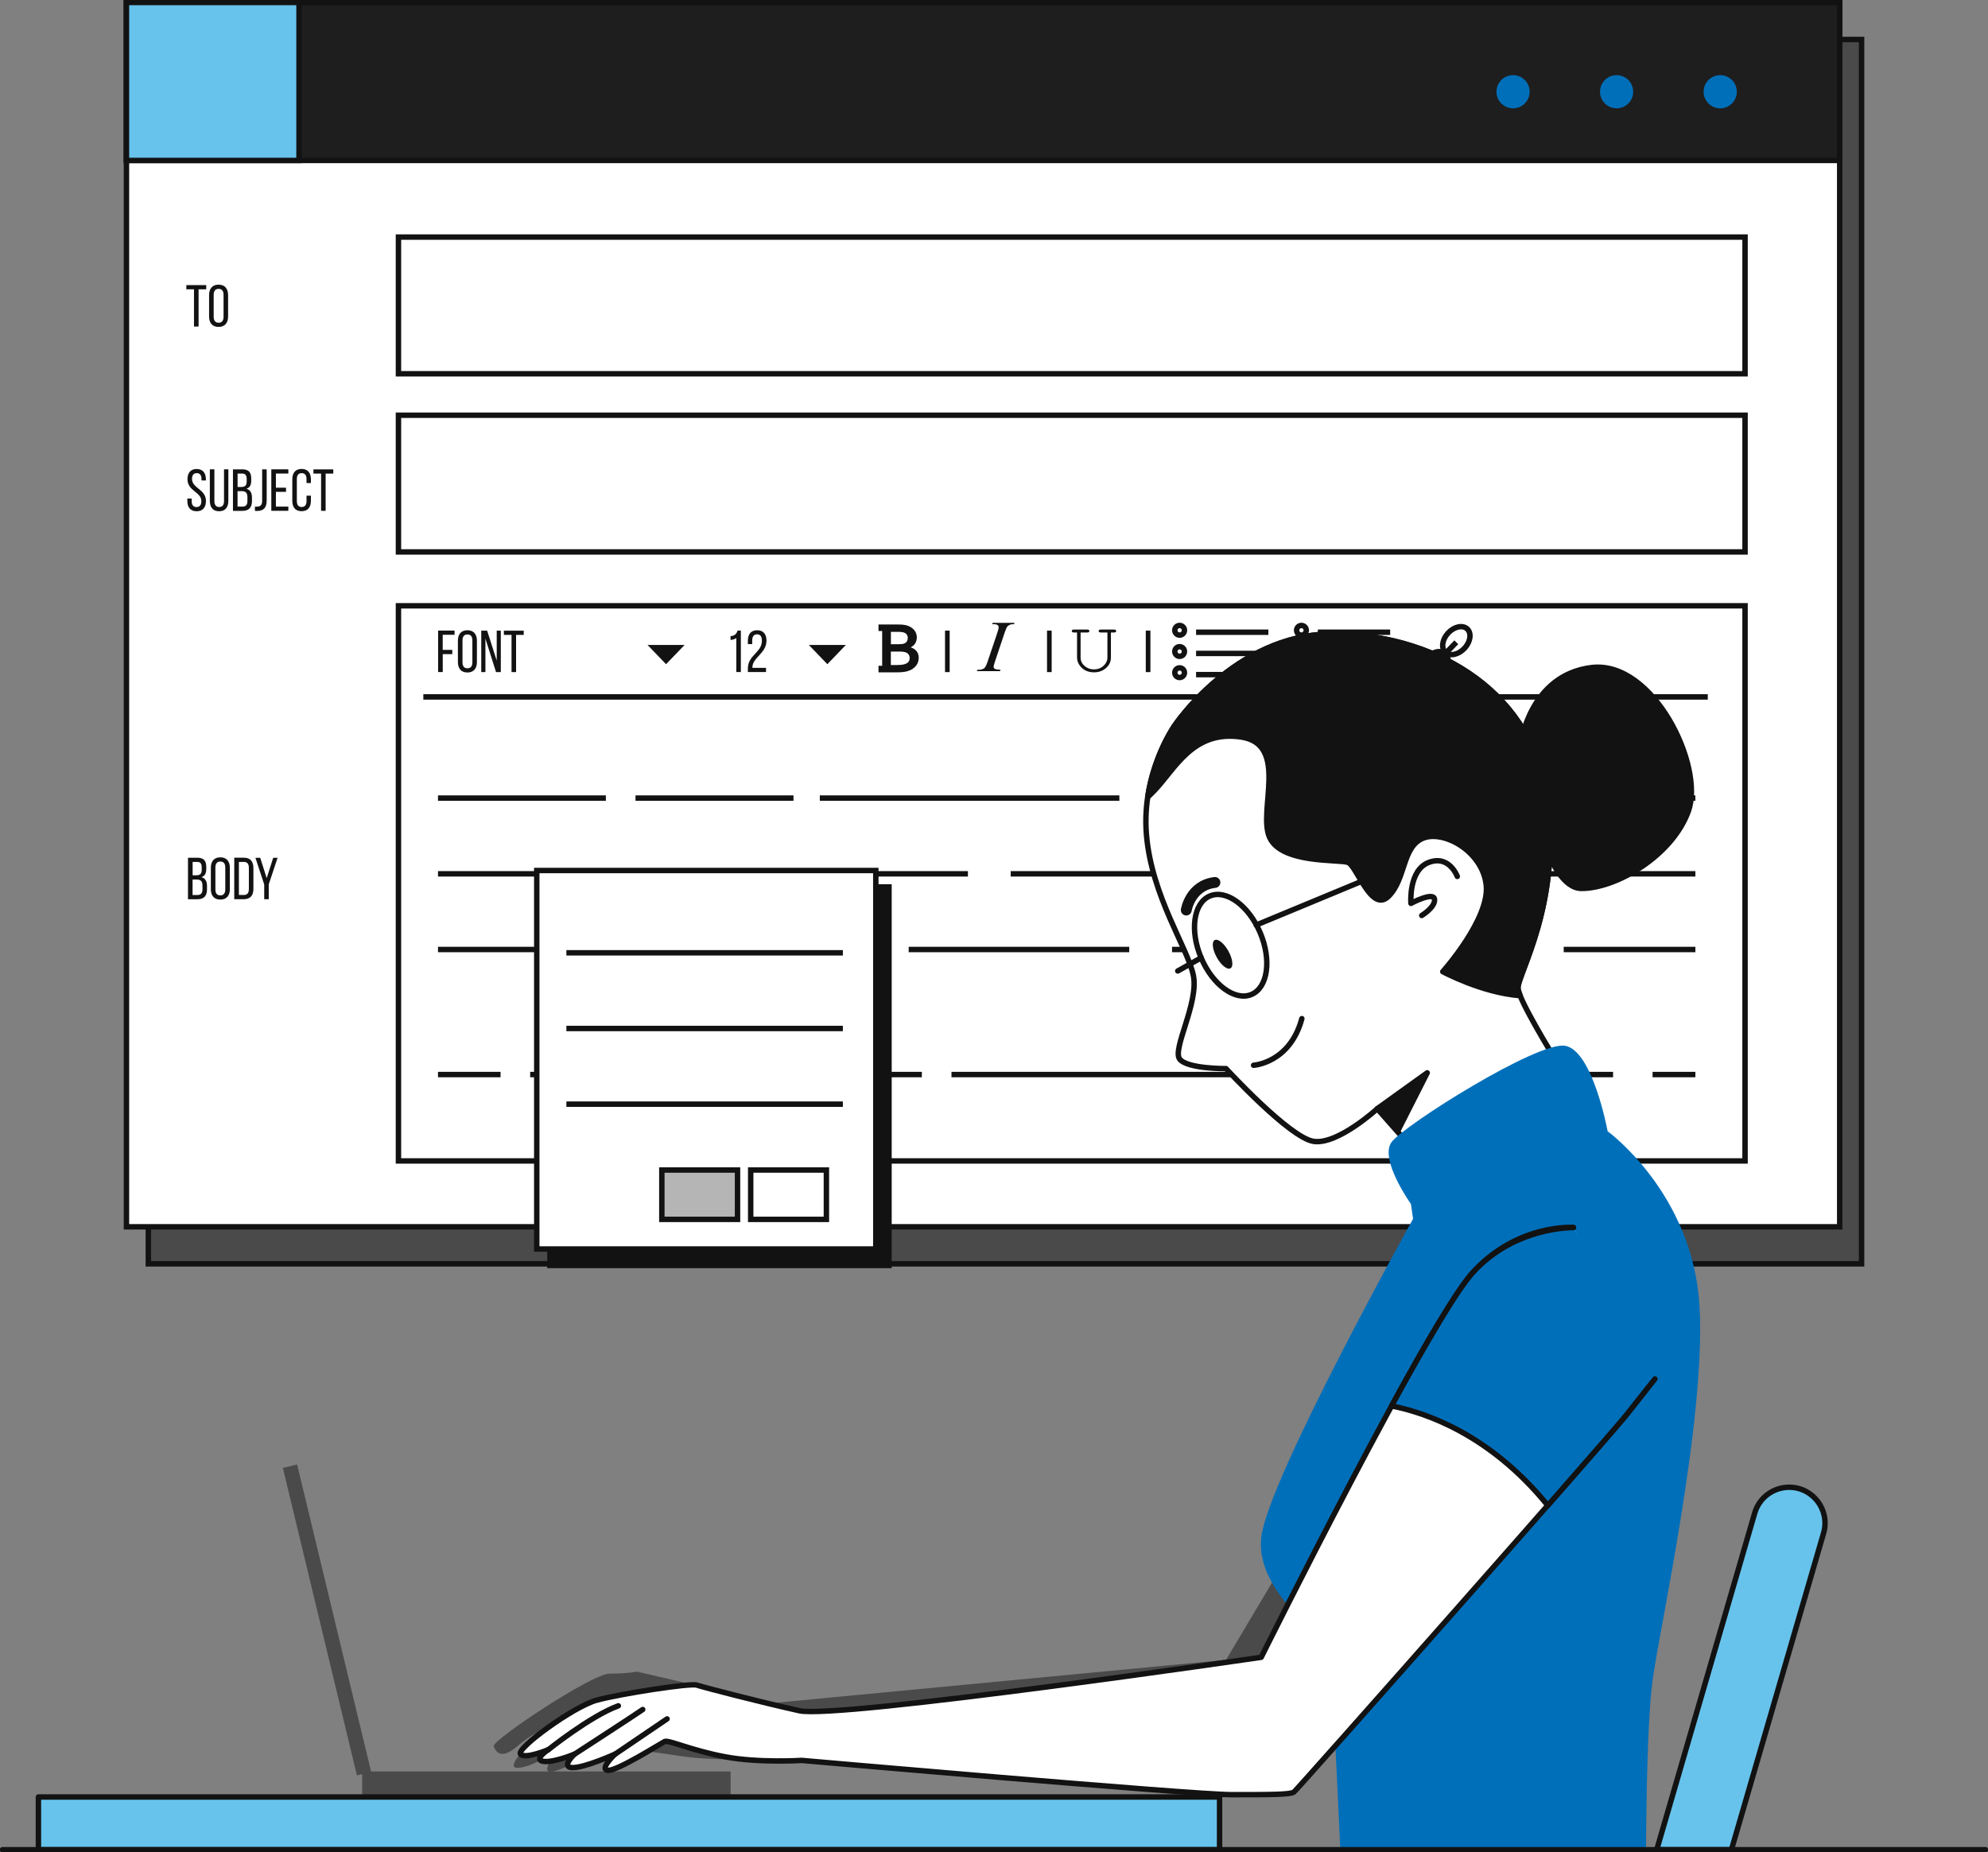 <svg width="366" height="341" viewBox="0 0 366 341" fill="none" xmlns="http://www.w3.org/2000/svg">
<rect x="0" y="0" width="366" height="341" fill="#808080" stroke="none"/>
<g clip-path="url(#clip0_447_37560)">
<path d="M54.701 269.62L52.076 270.252L65.709 326.858L68.334 326.226L54.701 269.62Z" fill="#4A4A4A"/>
<path d="M134.509 326.141H66.672V330.64H134.509V326.141Z" fill="#4A4A4A"/>
<path d="M342.724 7.271H27.309V232.678H342.724V7.271Z" fill="#4A4A4A" stroke="#121212" stroke-miterlimit="10"/>
<path d="M338.697 0.455H23.281V225.862H338.697V0.455Z" fill="white" stroke="#121212" stroke-miterlimit="10"/>
<path d="M338.697 0.455H23.281V29.54H338.697V0.455Z" fill="#1E1E1E" stroke="#121212" stroke-miterlimit="10"/>
<path d="M55.05 0.455H23.281V29.54H55.05V0.455Z" fill="#67C3EC" stroke="#121212" stroke-miterlimit="10"/>
<path d="M319.753 16.888C319.753 15.206 318.389 13.834 316.699 13.834C315.008 13.834 313.645 15.197 313.645 16.888C313.645 18.578 315.008 19.942 316.699 19.942C318.389 19.942 319.753 18.578 319.753 16.888Z" fill="#006FBA"/>
<path d="M297.626 19.942C299.313 19.942 300.681 18.575 300.681 16.888C300.681 15.201 299.313 13.834 297.626 13.834C295.94 13.834 294.572 15.201 294.572 16.888C294.572 18.575 295.94 19.942 297.626 19.942Z" fill="#006FBA"/>
<path d="M278.56 19.942C280.247 19.942 281.614 18.575 281.614 16.888C281.614 15.201 280.247 13.834 278.56 13.834C276.873 13.834 275.506 15.201 275.506 16.888C275.506 18.575 276.873 19.942 278.56 19.942Z" fill="#006FBA"/>
<path d="M321.272 43.647H73.357V68.814H321.272V43.647Z" stroke="#121212" stroke-miterlimit="10"/>
<path d="M321.272 76.447H73.357V101.615H321.272V76.447Z" stroke="#121212" stroke-miterlimit="10"/>
<path d="M35.714 60.116V53.263H34.305V52.49H37.968V53.263H36.559V60.116H35.705H35.714Z" fill="#121212"/>
<path d="M38.494 54.326C38.494 53.163 39.076 52.408 40.239 52.408C41.403 52.408 41.994 53.163 41.994 54.326V58.271C41.994 59.425 41.412 60.188 40.239 60.188C39.067 60.188 38.494 59.425 38.494 58.271V54.326ZM39.34 58.316C39.34 59.016 39.63 59.416 40.248 59.416C40.867 59.416 41.157 59.016 41.157 58.316V54.281C41.157 53.59 40.876 53.181 40.248 53.181C39.621 53.181 39.34 53.599 39.34 54.281V58.316Z" fill="#121212"/>
<path d="M37.906 88.245V88.454H37.097V88.2C37.097 87.518 36.833 87.109 36.224 87.109C35.615 87.109 35.352 87.509 35.352 88.191C35.352 89.9 37.915 90.063 37.915 92.217C37.915 93.371 37.361 94.126 36.197 94.126C35.034 94.126 34.488 93.371 34.488 92.217V91.781H35.288V92.263C35.288 92.953 35.57 93.353 36.179 93.353C36.788 93.353 37.07 92.953 37.07 92.263C37.07 90.563 34.516 90.399 34.516 88.254C34.516 87.082 35.061 86.346 36.206 86.346C37.352 86.346 37.906 87.1 37.906 88.254V88.245Z" fill="#121212"/>
<path d="M39.469 92.243C39.469 92.925 39.742 93.343 40.36 93.343C40.978 93.343 41.242 92.925 41.242 92.243V86.408H42.041V92.198C42.041 93.352 41.505 94.125 40.333 94.125C39.16 94.125 38.633 93.352 38.633 92.198V86.408H39.469V92.243Z" fill="#121212"/>
<path d="M44.598 86.408C45.788 86.408 46.252 86.972 46.252 88.099V88.462C46.252 89.271 46.025 89.771 45.361 89.98C46.106 90.189 46.388 90.78 46.388 91.616V92.261C46.388 93.407 45.834 94.052 44.643 94.052H42.889V86.417H44.598V86.408ZM44.389 89.653C45.061 89.653 45.416 89.435 45.416 88.635V88.19C45.416 87.517 45.188 87.19 44.579 87.19H43.743V89.653H44.398H44.389ZM44.643 93.27C45.261 93.27 45.552 92.943 45.552 92.234V91.562C45.552 90.707 45.216 90.425 44.479 90.425H43.734V93.27H44.643Z" fill="#121212"/>
<path d="M46.943 93.271C47.088 93.28 47.234 93.28 47.37 93.28C47.924 93.244 48.261 92.989 48.261 92.217V86.418H49.097V92.162C49.097 93.589 48.388 94.034 47.47 94.062C47.27 94.062 47.124 94.071 46.934 94.053V93.28L46.943 93.271Z" fill="#121212"/>
<path d="M52.658 89.789V90.553H50.795V93.27H53.085V94.043H49.949V86.408H53.085V87.181H50.795V89.789H52.658Z" fill="#121212"/>
<path d="M57.241 88.254V88.935H56.432V88.208C56.432 87.517 56.16 87.109 55.541 87.109C54.923 87.109 54.651 87.527 54.651 88.208V92.244C54.651 92.925 54.932 93.344 55.541 93.344C56.151 93.344 56.432 92.925 56.432 92.244V91.253H57.241V92.198C57.241 93.353 56.696 94.116 55.523 94.116C54.351 94.116 53.815 93.353 53.815 92.198V88.254C53.815 87.099 54.36 86.336 55.523 86.336C56.687 86.336 57.241 87.099 57.241 88.254Z" fill="#121212"/>
<path d="M59.114 94.044V87.191H57.705V86.418H61.359V87.191H59.95V94.044H59.114Z" fill="#121212"/>
<path d="M36.318 157.912C37.509 157.912 37.973 158.476 37.973 159.603V159.966C37.973 160.775 37.745 161.275 37.082 161.484C37.827 161.693 38.109 162.284 38.109 163.12V163.765C38.109 164.911 37.554 165.556 36.364 165.556H34.609V157.921H36.318V157.912ZM36.109 161.148C36.782 161.148 37.136 160.93 37.136 160.13V159.684C37.136 159.012 36.909 158.685 36.3 158.685H35.464V161.148H36.118H36.109ZM36.364 164.774C36.982 164.774 37.273 164.447 37.273 163.738V163.066C37.273 162.211 36.936 161.929 36.2 161.929H35.455V164.774H36.364Z" fill="#121212"/>
<path d="M38.818 159.758C38.818 158.594 39.4 157.84 40.564 157.84C41.727 157.84 42.318 158.594 42.318 159.758V163.702C42.318 164.857 41.736 165.62 40.564 165.62C39.391 165.62 38.818 164.857 38.818 163.702V159.758ZM39.655 163.748C39.655 164.448 39.946 164.847 40.564 164.847C41.182 164.847 41.473 164.448 41.473 163.748V159.712C41.473 159.021 41.191 158.612 40.564 158.612C39.936 158.612 39.655 159.03 39.655 159.712V163.748Z" fill="#121212"/>
<path d="M44.918 157.912C46.108 157.912 46.654 158.63 46.654 159.812V163.656C46.654 164.82 46.108 165.547 44.918 165.547H43.127V157.912H44.918ZM44.909 164.774C45.518 164.774 45.818 164.393 45.818 163.693V159.766C45.818 159.066 45.527 158.685 44.9 158.685H43.981V164.765H44.909V164.774Z" fill="#121212"/>
<path d="M48.634 162.812L47.025 157.922H47.907L49.098 161.676L50.298 157.922H51.107L49.48 162.812V165.548H48.643V162.812H48.634Z" fill="#121212"/>
<path d="M321.272 111.531H73.357V213.737H321.272V111.531Z" stroke="#121212" stroke-miterlimit="10"/>
<path d="M77.939 128.309H314.41" stroke="#121212" stroke-miterlimit="10"/>
<path d="M83.267 119.659V120.431H81.513V123.73H80.658V116.096H83.685V116.868H81.504V119.649H83.258L83.267 119.659Z" fill="#121212"/>
<path d="M84.303 117.949C84.303 116.786 84.885 116.031 86.048 116.031C87.212 116.031 87.802 116.786 87.802 117.949V121.894C87.802 123.048 87.221 123.811 86.048 123.811C84.875 123.811 84.303 123.048 84.303 121.894V117.949ZM85.148 121.939C85.148 122.639 85.439 123.039 86.057 123.039C86.675 123.039 86.966 122.639 86.966 121.939V117.904C86.966 117.213 86.684 116.804 86.057 116.804C85.43 116.804 85.148 117.222 85.148 117.904V121.939Z" fill="#121212"/>
<path d="M89.367 123.738H88.603V116.104H89.685L91.449 121.621V116.104H92.203V123.738H91.321L89.367 117.567V123.738Z" fill="#121212"/>
<path d="M94.177 123.739V116.886H92.768V116.113H96.422V116.886H95.013V123.739H94.177Z" fill="#121212"/>
<path d="M135.55 117.486C135.269 117.659 134.896 117.795 134.496 117.814V117.114C135.323 117.077 135.605 116.632 135.805 116.096H136.396V123.73H135.56V117.486H135.55Z" fill="#121212"/>
<path d="M141.112 117.958C141.112 120.258 138.531 121.085 138.522 122.839V122.957H141.031V123.73H137.686V123.075C137.686 120.612 140.267 120.13 140.267 117.985C140.267 117.204 140.003 116.786 139.376 116.786C138.749 116.786 138.485 117.231 138.485 117.913V118.585H137.686V117.967C137.686 116.804 138.222 116.031 139.394 116.031C140.567 116.031 141.112 116.795 141.112 117.958Z" fill="#121212"/>
<path d="M184.199 123.319L184.117 123.564H179.836L179.945 123.319C180.372 123.319 180.663 123.282 180.799 123.228C181.027 123.155 181.19 123.055 181.299 122.919C181.472 122.71 181.645 122.346 181.818 121.819L183.626 116.457C183.781 116.011 183.854 115.675 183.854 115.448C183.854 115.339 183.817 115.239 183.754 115.157C183.69 115.075 183.581 115.02 183.454 114.975C183.317 114.93 183.054 114.911 182.663 114.911L182.754 114.666H186.771L186.69 114.911C186.362 114.911 186.117 114.939 185.962 115.002C185.735 115.093 185.553 115.211 185.435 115.375C185.317 115.539 185.163 115.893 184.972 116.447L183.172 121.81C183.008 122.301 182.926 122.619 182.926 122.755C182.926 122.864 182.963 122.955 183.026 123.037C183.09 123.11 183.19 123.173 183.336 123.21C183.481 123.255 183.772 123.282 184.217 123.31L184.199 123.319Z" fill="#121212"/>
<path d="M204.525 116.439V121.047C204.525 121.819 204.225 122.474 203.616 122.992C203.016 123.519 202.279 123.782 201.425 123.782C200.852 123.782 200.343 123.673 199.898 123.464C199.453 123.246 199.071 122.928 198.762 122.492C198.453 122.056 198.289 121.574 198.289 121.056V116.448H197.744C197.589 116.448 197.48 116.42 197.416 116.375C197.353 116.32 197.316 116.257 197.316 116.175C197.316 116.093 197.353 116.021 197.425 115.966C197.489 115.921 197.598 115.902 197.753 115.902H200.134C200.289 115.902 200.398 115.93 200.461 115.975C200.525 116.03 200.561 116.093 200.561 116.175C200.561 116.257 200.525 116.32 200.461 116.375C200.398 116.43 200.289 116.448 200.134 116.448H198.943V121.056C198.943 121.665 199.189 122.183 199.671 122.601C200.162 123.028 200.734 123.237 201.398 123.237C201.825 123.237 202.207 123.155 202.561 122.992C202.907 122.828 203.216 122.574 203.479 122.228C203.743 121.883 203.879 121.492 203.879 121.056V116.448H202.688C202.534 116.448 202.425 116.42 202.361 116.375C202.298 116.32 202.261 116.257 202.261 116.175C202.261 116.093 202.298 116.03 202.361 115.975C202.425 115.921 202.543 115.902 202.688 115.902H205.07C205.225 115.902 205.334 115.93 205.397 115.975C205.461 116.03 205.497 116.093 205.497 116.175C205.497 116.257 205.461 116.32 205.397 116.375C205.334 116.43 205.225 116.448 205.07 116.448H204.525V116.439Z" fill="#121212"/>
<path d="M174.837 116.104V123.738H173.982V116.104H174.837Z" fill="#121212"/>
<path d="M193.616 116.104V123.738H192.762V116.104H193.616Z" fill="#121212"/>
<path d="M211.796 116.104V123.738H210.941V116.104H211.796Z" fill="#121212"/>
<path d="M122.622 122.283L126.039 118.738H119.213L122.622 122.283Z" fill="#121212"/>
<path d="M152.319 122.283L155.727 118.738H148.91L152.319 122.283Z" fill="#121212"/>
<path d="M169.054 120.438C168.981 120.238 168.881 120.057 168.754 119.893C168.626 119.729 168.472 119.593 168.29 119.475C168.108 119.357 167.908 119.266 167.69 119.193V119.166C168.081 118.957 168.372 118.693 168.535 118.375C168.708 118.057 168.79 117.712 168.79 117.33C168.79 117.112 168.754 116.903 168.69 116.685C168.626 116.476 168.517 116.267 168.372 116.076C168.226 115.885 168.045 115.712 167.826 115.558C167.608 115.403 167.345 115.276 167.054 115.176C166.654 115.049 166.127 114.976 165.472 114.976H162.418L161.736 114.967V116.176H162.409V122.574H161.736V123.783H164.963C165.209 123.783 165.418 123.783 165.618 123.774C165.809 123.774 165.99 123.756 166.145 123.738C166.299 123.719 166.445 123.701 166.572 123.683C166.699 123.665 166.818 123.638 166.927 123.61C167.363 123.492 167.717 123.347 168.008 123.147C168.29 122.956 168.517 122.738 168.69 122.511C168.863 122.283 168.981 122.038 169.045 121.793C169.108 121.547 169.145 121.32 169.145 121.102C169.145 120.847 169.108 120.629 169.035 120.42L169.054 120.438ZM164.018 116.33H165.336C165.572 116.33 165.763 116.33 165.918 116.357C166.072 116.376 166.218 116.394 166.336 116.43C166.618 116.521 166.827 116.648 166.945 116.839C167.063 117.021 167.127 117.23 167.127 117.457C167.127 117.684 167.072 117.884 166.972 118.057C166.872 118.239 166.699 118.375 166.454 118.475C166.236 118.566 165.909 118.602 165.472 118.602H164.018V116.321V116.33ZM167.436 121.529C167.399 121.656 167.327 121.765 167.236 121.874C167.145 121.974 167.027 122.065 166.872 122.147C166.727 122.229 166.536 122.293 166.309 122.338C166.163 122.374 165.99 122.402 165.79 122.411C165.59 122.429 165.345 122.438 165.063 122.438H164.009V119.957H165.536C165.799 119.957 166.027 119.957 166.19 119.984C166.363 120.002 166.508 120.029 166.636 120.066C166.927 120.157 167.136 120.293 167.272 120.484C167.408 120.666 167.472 120.884 167.472 121.129C167.472 121.265 167.454 121.402 167.408 121.529H167.436Z" fill="#121212"/>
<path d="M218.067 116.039C218.067 115.548 217.667 115.148 217.176 115.148C216.685 115.148 216.285 115.548 216.285 116.039C216.285 116.53 216.685 116.93 217.176 116.93C217.667 116.93 218.067 116.53 218.067 116.039Z" stroke="#121212" stroke-miterlimit="10"/>
<path d="M220.203 116.395H233.511" stroke="#121212" stroke-miterlimit="10"/>
<path d="M218.067 119.947C218.067 119.457 217.667 119.057 217.176 119.057C216.685 119.057 216.285 119.457 216.285 119.947C216.285 120.438 216.685 120.838 217.176 120.838C217.667 120.838 218.067 120.438 218.067 119.947Z" stroke="#121212" stroke-miterlimit="10"/>
<path d="M220.203 120.303H233.511" stroke="#121212" stroke-miterlimit="10"/>
<path d="M218.067 123.846C218.067 123.355 217.667 122.955 217.176 122.955C216.685 122.955 216.285 123.355 216.285 123.846C216.285 124.337 216.685 124.737 217.176 124.737C217.667 124.737 218.067 124.337 218.067 123.846Z" stroke="#121212" stroke-miterlimit="10"/>
<path d="M220.203 124.201H233.511" stroke="#121212" stroke-miterlimit="10"/>
<path d="M240.491 116.039C240.491 115.548 240.091 115.148 239.6 115.148C239.109 115.148 238.709 115.548 238.709 116.039C238.709 116.53 239.109 116.93 239.6 116.93C240.091 116.93 240.491 116.53 240.491 116.039Z" stroke="#121212" stroke-miterlimit="10"/>
<path d="M242.619 116.395H255.936" stroke="#121212" stroke-miterlimit="10"/>
<path d="M240.491 119.947C240.491 119.457 240.091 119.057 239.6 119.057C239.109 119.057 238.709 119.457 238.709 119.947C238.709 120.438 239.109 120.838 239.6 120.838C240.091 120.838 240.491 120.438 240.491 119.947Z" stroke="#121212" stroke-miterlimit="10"/>
<path d="M242.619 120.303H255.936" stroke="#121212" stroke-miterlimit="10"/>
<path d="M240.491 123.846C240.491 123.355 240.091 122.955 239.6 122.955C239.109 122.955 238.709 123.355 238.709 123.846C238.709 124.337 239.109 124.737 239.6 124.737C240.091 124.737 240.491 124.337 240.491 123.846Z" stroke="#121212" stroke-miterlimit="10"/>
<path d="M242.619 124.201H255.936" stroke="#121212" stroke-miterlimit="10"/>
<path d="M265.599 123.947C264.49 125.137 262.908 125.474 262.081 124.701C261.254 123.929 261.472 122.329 262.581 121.138C263.69 119.948 265.272 119.611 266.099 120.384C266.926 121.156 266.708 122.756 265.599 123.947Z" stroke="#121212" stroke-miterlimit="10"/>
<path d="M269.628 119.35C270.737 118.16 270.96 116.566 270.127 115.789C269.293 115.012 267.718 115.347 266.609 116.537C265.5 117.727 265.277 119.321 266.111 120.098C266.945 120.875 268.52 120.54 269.628 119.35Z" stroke="#121212" stroke-miterlimit="10"/>
<path d="M264.338 122.138L268.11 118.248" stroke="#121212" stroke-miterlimit="10"/>
<path d="M287.275 146.934H312.127" stroke="#121212" stroke-miterlimit="10"/>
<path d="M213.959 146.934H279.405" stroke="#121212" stroke-miterlimit="10"/>
<path d="M150.932 146.934H206.079" stroke="#121212" stroke-miterlimit="10"/>
<path d="M116.998 146.934H146.085" stroke="#121212" stroke-miterlimit="10"/>
<path d="M80.639 146.934H111.544" stroke="#121212" stroke-miterlimit="10"/>
<path d="M276.369 160.877H312.128" stroke="#121212" stroke-miterlimit="10"/>
<path d="M186.078 160.877H270.313" stroke="#121212" stroke-miterlimit="10"/>
<path d="M116.389 160.877H178.199" stroke="#121212" stroke-miterlimit="10"/>
<path d="M80.639 160.877H111.544" stroke="#121212" stroke-miterlimit="10"/>
<path d="M287.887 174.809H312.129" stroke="#121212" stroke-miterlimit="10"/>
<path d="M215.777 174.809H281.824" stroke="#121212" stroke-miterlimit="10"/>
<path d="M167.293 174.809H207.897" stroke="#121212" stroke-miterlimit="10"/>
<path d="M113.973 174.809H160.631" stroke="#121212" stroke-miterlimit="10"/>
<path d="M80.639 174.809H108.517" stroke="#121212" stroke-miterlimit="10"/>
<path d="M304.246 197.832H312.127" stroke="#121212" stroke-miterlimit="10"/>
<path d="M247.889 197.832H296.973" stroke="#121212" stroke-miterlimit="10"/>
<path d="M175.172 197.832H241.227" stroke="#121212" stroke-miterlimit="10"/>
<path d="M154.564 197.832H169.717" stroke="#121212" stroke-miterlimit="10"/>
<path d="M97.609 197.832H148.512" stroke="#121212" stroke-miterlimit="10"/>
<path d="M80.639 197.832H92.155" stroke="#121212" stroke-miterlimit="10"/>
<path d="M163.668 163.293H101.248V232.978H163.668V163.293Z" fill="#121212" stroke="#121212" stroke-miterlimit="10"/>
<path d="M161.24 160.266H98.82V229.951H161.24V160.266Z" fill="white" stroke="#121212" stroke-miterlimit="10"/>
<path d="M104.273 175.418H155.176" stroke="#121212" stroke-miterlimit="10"/>
<path d="M104.273 189.35H155.176" stroke="#121212" stroke-miterlimit="10"/>
<path d="M104.273 203.283H155.176" stroke="#121212" stroke-miterlimit="10"/>
<path d="M135.782 215.408H121.848V224.497H135.782V215.408Z" fill="#B5B5B5" stroke="#121212" stroke-miterlimit="10"/>
<path d="M152.142 215.408H138.207V224.497H152.142V215.408Z" stroke="#121212" stroke-miterlimit="10"/>
<path d="M216.211 133.644C216.211 133.644 210.102 142.297 211.066 153.685C212.029 165.065 218.71 174.581 219.71 179.616C220.71 184.651 215.774 193.168 217.183 194.985C218.592 196.803 225.719 196.74 225.719 196.74C225.719 196.74 237.408 209.473 241.844 210.137C246.28 210.8 253.561 204.129 253.561 204.129L261.805 213.454L286.129 194.695C286.129 194.695 279.739 184.351 279.467 182.006C279.194 179.661 287.856 165.946 284.702 146.096C281.548 126.255 262.95 116.575 245.125 116.72C227.3 116.866 216.22 133.644 216.22 133.644H216.211Z" fill="white" stroke="#121212" stroke-linecap="round" stroke-linejoin="round"/>
<path d="M268.294 161.356C268.294 161.356 266.83 157.339 263.049 158.775C259.276 160.211 259.758 166.319 259.758 166.319C259.758 166.319 263.93 164.092 264.103 165.555C264.276 167.019 261.749 168.546 261.749 168.546" stroke="#121212" stroke-linecap="round" stroke-linejoin="round"/>
<path d="M253.551 204.119L262.759 197.512L257.45 207.982L253.551 204.119Z" fill="#121212" stroke="#121212" stroke-linecap="round" stroke-linejoin="round"/>
<path d="M284.696 146.096C281.541 126.255 262.944 116.575 245.119 116.72C227.294 116.866 216.213 133.644 216.213 133.644C216.213 133.644 212.468 138.961 211.305 146.741C211.632 146.441 212.023 146.069 212.486 145.587C216.368 141.561 219.613 134.371 228.493 135.689C237.374 137.007 231.557 149.259 233.729 154.149C235.902 159.048 246.5 158.175 248.155 158.775C249.809 159.375 252.445 168.173 255.636 165.019C258.826 161.865 258.126 156.003 261.898 154.358C265.671 152.722 272.87 156.621 273.615 162.874C274.36 169.127 265.616 178.889 265.616 178.889C265.616 178.889 272.852 182.788 279.869 183.306C279.651 182.761 279.505 182.306 279.469 181.997C279.187 179.652 287.859 165.937 284.705 146.087L284.696 146.096Z" fill="#121212" stroke="#121212" stroke-linecap="round" stroke-linejoin="round"/>
<path d="M280.012 136.744C280.012 136.744 281.693 124.255 293.028 122.901C304.363 121.547 313.826 141.034 310.844 149.323C307.863 157.603 297.482 163.602 291.138 163.565C284.793 163.529 281.039 145.342 280.012 136.744Z" fill="#121212" stroke="#121212" stroke-linecap="round" stroke-linejoin="round"/>
<path d="M230.789 196.122C230.789 196.122 237.479 195.722 239.679 187.533" stroke="#121212" stroke-linecap="round" stroke-linejoin="round"/>
<path d="M226.145 175.081C226.945 176.517 227.127 177.944 226.536 178.271C225.945 178.598 224.818 177.708 224.018 176.272C223.218 174.836 223.036 173.409 223.627 173.081C224.218 172.754 225.345 173.645 226.145 175.081Z" fill="#121212"/>
<path d="M232.009 171.726C234.127 176.735 233.409 181.824 230.4 183.088C227.4 184.36 223.246 181.334 221.128 176.326C219.01 171.317 219.729 166.228 222.737 164.964C225.737 163.692 229.891 166.718 232.009 171.726Z" stroke="#121212" stroke-linecap="round" stroke-linejoin="round"/>
<path d="M221.139 176.336L216.83 178.763" stroke="#121212" stroke-linecap="round" stroke-linejoin="round"/>
<path d="M231.281 170.301L258.105 159.176" stroke="#121212" stroke-linecap="round" stroke-linejoin="round"/>
<path d="M218.4 167.546C218.4 167.546 219.109 163.01 223.672 162.465" stroke="#121212" stroke-width="2" stroke-linecap="round" stroke-linejoin="round"/>
<path d="M235.834 288.603L225.718 305.59L142.228 313.543L117.286 307.762C117.286 307.762 115.477 308.126 112.223 308.126C108.968 308.126 90.534 320.414 90.898 321.496C91.261 322.577 92.343 324.023 95.234 321.496C98.124 318.969 99.933 318.606 99.933 318.606C99.933 318.606 92.343 325.468 95.234 325.468C98.124 325.468 103.187 321.85 103.187 321.85C103.187 321.85 99.215 326.186 101.378 326.186C103.542 326.186 111.141 321.487 111.141 321.487C111.141 321.487 118.367 322.214 125.239 323.295C132.102 324.377 141.501 323.659 141.501 323.659C141.501 323.659 218.846 330.639 222.827 330.521C226.808 330.403 248.851 305.581 248.851 305.581L235.844 288.594L235.834 288.603Z" fill="#4A4A4A"/>
<path d="M259.759 221.662C259.759 221.662 253.851 213.391 256.214 210.246C258.577 207.101 282.984 191.741 288.101 192.531C293.219 193.322 295.973 208.274 295.973 208.274C295.973 208.274 311.716 219.689 312.898 240.548C314.08 261.408 305.417 300.381 304.235 309.434C303.054 318.486 303.054 340.527 303.054 340.527H246.761C246.761 340.527 245.188 308.252 245.188 305.098C245.188 301.944 231.017 293.683 232.199 283.058C233.381 272.433 260.15 224.406 260.15 224.406L259.759 221.652V221.662Z" fill="#006FBA"/>
<path d="M289.682 225.996C289.682 225.996 279.447 225.205 271.175 234.258C262.913 243.31 232.198 305.116 232.198 305.116C232.198 305.116 154.253 316.531 147.163 314.959C140.073 313.386 129.447 310.632 128.266 310.233C127.084 309.842 114.195 311.832 109.859 313.014C105.532 314.195 94.988 321.948 95.824 322.939C96.651 323.939 100.969 322.112 100.969 322.112C100.969 322.112 98.151 323.939 99.969 324.266C101.796 324.602 105.778 322.939 105.778 322.939C105.778 322.939 103.123 325.429 105.441 325.429C107.759 325.429 113.24 322.939 113.24 322.939C113.24 322.939 110.25 325.757 111.913 325.929C113.577 326.093 121.703 320.948 122.366 320.621C123.03 320.285 127.348 322.285 133.492 323.439C139.637 324.602 147.6 324.102 147.6 324.102C147.6 324.102 219.473 330.41 226.781 330.41C234.089 330.41 237.57 330.41 238.234 329.91C238.897 329.41 295.999 264.842 299.654 260.198C303.308 255.553 303.808 254.89 303.808 254.89" fill="white"/>
<path d="M289.682 225.996C289.682 225.996 279.447 225.205 271.175 234.258C262.913 243.31 232.198 305.116 232.198 305.116C232.198 305.116 154.253 316.531 147.163 314.959C140.073 313.386 129.447 310.632 128.266 310.233C127.084 309.842 114.195 311.832 109.859 313.014C105.532 314.195 94.988 321.948 95.824 322.939C96.651 323.939 100.969 322.112 100.969 322.112C100.969 322.112 98.151 323.939 99.969 324.266C101.796 324.602 105.778 322.939 105.778 322.939C105.778 322.939 103.123 325.429 105.441 325.429C107.759 325.429 113.24 322.939 113.24 322.939C113.24 322.939 110.25 325.757 111.913 325.929C113.577 326.093 121.703 320.948 122.366 320.621C123.03 320.285 127.348 322.285 133.492 323.439C139.637 324.602 147.6 324.102 147.6 324.102C147.6 324.102 219.473 330.41 226.781 330.41C234.089 330.41 237.57 330.41 238.234 329.91C238.897 329.41 295.999 264.842 299.654 260.198C303.308 255.553 303.808 254.89 303.808 254.89" stroke="#121212" stroke-linecap="round" stroke-linejoin="round"/>
<path d="M289.682 225.996C287.037 226.032 278.002 226.787 271.175 234.258C268.23 237.485 262.44 247.41 256.195 258.844C262.322 260.034 274.284 264.015 284.955 277.167C292.682 268.36 298.572 261.598 299.663 260.198C303.317 255.553 304.68 253.872 304.68 253.872" fill="#006FBA"/>
<path d="M289.682 225.996C287.037 226.032 278.002 226.787 271.175 234.258C268.23 237.485 262.44 247.41 256.195 258.844C262.322 260.034 274.284 264.015 284.955 277.167C292.682 268.36 298.572 261.598 299.663 260.198C303.317 255.553 304.68 253.872 304.68 253.872" stroke="#121212" stroke-linecap="round" stroke-linejoin="round"/>
<path d="M113.26 322.939L122.813 316.459" stroke="#121212" stroke-linecap="round" stroke-linejoin="round"/>
<path d="M105.797 322.94C105.797 322.94 117.641 315.25 118.332 314.732" stroke="#121212" stroke-linecap="round" stroke-linejoin="round"/>
<path d="M100.977 322.113C100.977 322.113 108.657 315.95 113.839 314.051" stroke="#121212" stroke-linecap="round" stroke-linejoin="round"/>
<path d="M329.385 273.814C326.449 273.814 323.868 275.75 323.05 278.568L305.016 340.546H318.768L335.73 282.258C336.957 278.032 333.794 273.814 329.394 273.814H329.385Z" fill="#67C3EC" stroke="#121212" stroke-linecap="round" stroke-linejoin="round"/>
<path d="M224.527 330.838H7.072V340.545H224.527V330.838Z" fill="#67C3EC" stroke="#121212" stroke-linecap="round" stroke-linejoin="round"/>
<path d="M0.455 340.545H365.546" stroke="#121212" stroke-linecap="round" stroke-linejoin="round"/>
</g>
<defs>
<clipPath id="clip0_447_37560">
<rect width="366" height="341" fill="white"/>
</clipPath>
</defs>
</svg>
